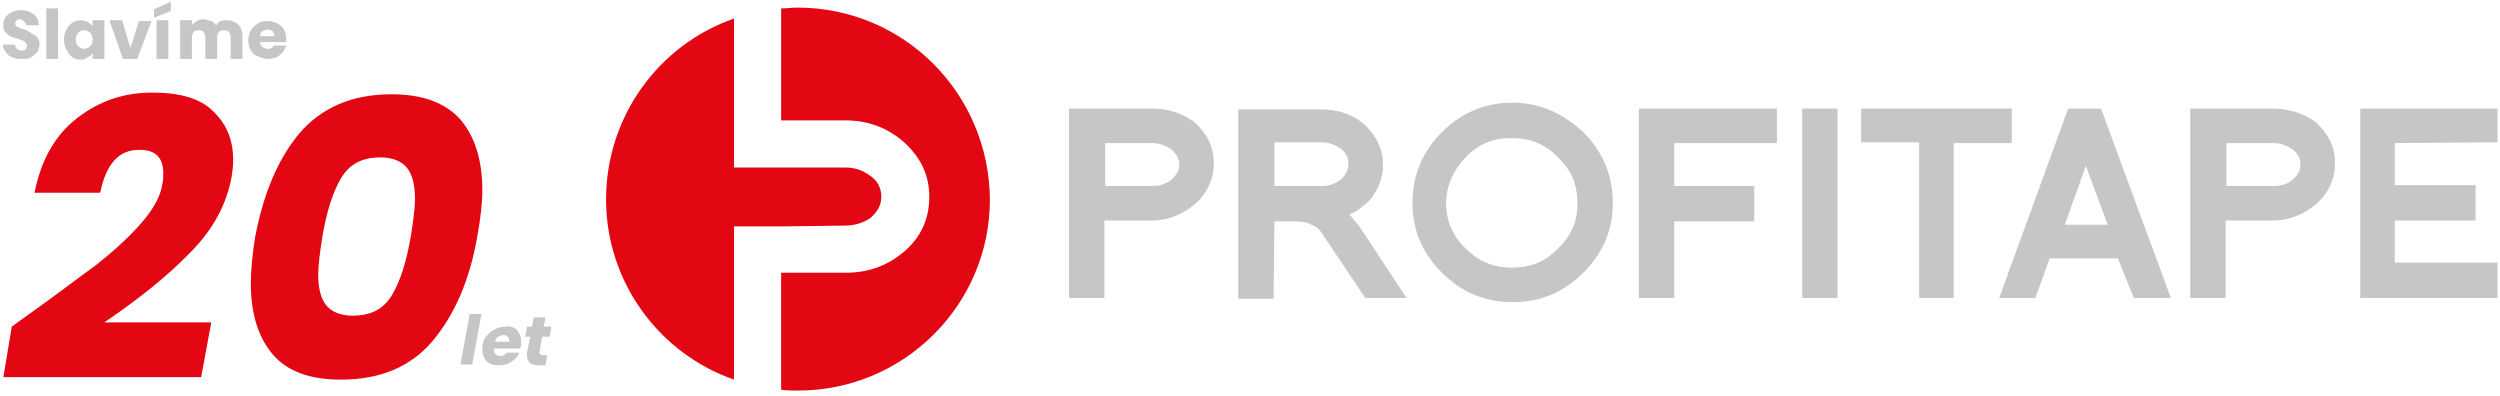 <?xml version="1.0" encoding="utf-8"?>
<!-- Generator: Adobe Illustrator 26.3.1, SVG Export Plug-In . SVG Version: 6.00 Build 0)  -->
<svg version="1.1" id="Vrstva_1" xmlns="http://www.w3.org/2000/svg" xmlns:xlink="http://www.w3.org/1999/xlink" x="0px" y="0px"
	 viewBox="0 0 297 47" style="enable-background:new 0 0 297 47;" xml:space="preserve">
<style type="text/css">
	.st0{fill:#E30613;}
	.st1{fill:#C6C6C6;}
</style>
<g>
	<g>
		<g>
			<path class="st0" d="M100.4,26.8c1.1,0,2.1-0.3,3-0.9c0.8-0.7,1.3-1.5,1.3-2.5c0-1-0.4-1.9-1.3-2.5c-0.9-0.7-1.9-1-3-1H87.2V2.2
				C78.3,5.3,72,13.8,72,23.7c0,9.8,6.3,18.3,15.2,21.4V26.9h5.6L100.4,26.8z"/>
		</g>
		<g>
			<path class="st0" d="M94.7,0.9c-0.6,0-1.2,0.1-1.9,0.1v13.3h7.6c2.6,0,4.9,0.8,6.9,2.5c2.1,1.9,3.1,4,3.1,6.6s-1,4.8-3,6.5
				c-2,1.7-4.3,2.5-6.9,2.5h-7.7v13.9c0.7,0.1,1.3,0.1,2,0.1c12.6,0,22.8-10.2,22.8-22.7C117.5,11.1,107.4,0.9,94.7,0.9"/>
		</g>
		<g>
			<path class="st1" d="M272.3,21.4c-0.6,0.5-1.4,0.7-2.2,0.7h-5.6V17h5.6c0.8,0,1.6,0.3,2.2,0.7c0.7,0.5,1,1.1,1,1.9
				C273.3,20.3,272.9,20.9,272.3,21.4 M270,12.9h-9.8v22.5h4.2v-9.2h5.6c2,0,3.6-0.7,5.1-1.9c1.5-1.3,2.3-3,2.3-4.9
				c0-2-0.8-3.5-2.3-4.9C273.7,13.5,272,12.9,270,12.9"/>
		</g>
		<g>
			<path class="st1" d="M151.4,16.9h5.6c0.8,0,1.6,0.3,2.2,0.7c0.7,0.5,1,1.1,1,1.9c0,0.7-0.4,1.4-1,1.9c-0.7,0.5-1.4,0.7-2.2,0.7
				h-5.6V16.9z M151.4,26.3h2.4c0.8,0,1.5,0.1,2,0.4c0.6,0.2,1,0.6,1.3,1.1l5.1,7.6h4.9l-5.6-8.5c-0.2-0.3-0.4-0.5-0.6-0.7
				c-0.2-0.3-0.4-0.5-0.6-0.7c0.9-0.4,1.7-1,2.4-1.7c1-1.2,1.6-2.6,1.6-4.2c0-2-0.8-3.5-2.3-4.9c-1.5-1.2-3.1-1.7-5.1-1.7h-9.8v22.5
				h4.2L151.4,26.3z"/>
		</g>
		<g>
			<path class="st1" d="M245.3,26.7l2.5-7l2.6,7H245.3z M253.5,35.4h4.4l-8.3-22.5h-3.9l-8.2,22.5h4.3l1.7-4.7h8.1L253.5,35.4z"/>
		</g>
		<g>
			<path class="st1" d="M185.1,29.5c-1.5,1.6-3.3,2.3-5.5,2.3c-2.1,0-3.9-0.7-5.5-2.3c-1.5-1.4-2.3-3.3-2.3-5.3
				c0-2.1,0.8-3.9,2.3-5.5c1.5-1.6,3.3-2.3,5.5-2.3c2.1,0,4,0.7,5.5,2.3c1.6,1.5,2.3,3.3,2.3,5.5S186.6,28.1,185.1,29.5 M179.7,12.2
				c-3.3,0-6.1,1.2-8.4,3.5c-2.3,2.3-3.5,5.1-3.5,8.4c0,3.3,1.2,6,3.5,8.3s5.1,3.5,8.4,3.5c3.3,0,6.1-1.2,8.4-3.5
				c2.3-2.3,3.5-5,3.5-8.3c0-3.3-1.2-6.1-3.5-8.4C185.7,13.5,183,12.2,179.7,12.2"/>
		</g>
		<g>
			<path class="st1" d="M296.7,16.9v-4h-16.3v22.5h16.3v-4.2h-12.2v-5h9.6v-4.2h-9.6V17L296.7,16.9z"/>
		</g>
		<g>
			<path class="st1" d="M232.1,35.4V17h6.9v-4.1h-17.9v4h6.9v18.5L232.1,35.4z"/>
		</g>
		<g>
			<path class="st1" d="M214.1,35.4V12.9h4.2v22.5H214.1z"/>
		</g>
		<g>
			<path class="st1" d="M139.1,21.4c-0.7,0.5-1.4,0.7-2.2,0.7h-5.6V17h5.6c0.8,0,1.6,0.3,2.2,0.7c0.6,0.5,1,1.1,1,1.9
				C140.1,20.3,139.7,20.9,139.1,21.4 M136.9,12.9H127v22.5h4.2v-9.2h5.6c2,0,3.6-0.7,5.1-1.9c1.5-1.3,2.3-3,2.3-4.9
				c0-2-0.8-3.5-2.3-4.9C140.5,13.5,138.8,12.9,136.9,12.9"/>
		</g>
		<g>
			<path class="st1" d="M198.9,26.3h9.5v-4.2h-9.5V17h12.2v-4.1h-16.4v22.5h4.2V26.3z"/>
		</g>
	</g>
</g>
<g>
	<path class="st0" d="M3.2,37.5c3.4-2.4,6.1-4.5,8.2-6c2-1.6,3.8-3.2,5.3-4.9c1.5-1.7,2.4-3.3,2.6-4.8c0.1-0.4,0.1-0.8,0.1-1.2
		c0-0.9-0.2-1.6-0.7-2.1c-0.5-0.5-1.2-0.7-2.2-0.7c-2.4,0-3.9,1.7-4.6,5.1H4.1C4.9,18.9,6.6,16,9.2,14c2.6-2,5.5-3,8.9-3
		c3.3,0,5.7,0.7,7.2,2.2c1.6,1.5,2.4,3.4,2.4,5.8c0,0.8-0.1,1.4-0.2,2.1c-0.6,3.2-2.2,6.2-4.9,8.9c-2.7,2.8-6.1,5.5-10.2,8.3h12.7
		l-1.2,6.5H0.4l1-6L3.2,37.5z"/>
	<path class="st0" d="M35.6,15.8c2.6-3,6.2-4.6,10.9-4.6c3.7,0,6.4,1,8.2,3c1.7,2,2.6,4.8,2.6,8.4c0,1.5-0.2,3.3-0.6,5.5
		c-0.9,5.2-2.7,9.3-5.3,12.4s-6.3,4.6-10.9,4.6c-3.7,0-6.4-1-8.1-3c-1.7-2-2.6-4.8-2.6-8.4c0-1.7,0.2-3.5,0.5-5.5
		C31.3,23,33,18.9,35.6,15.8z M49.3,23.6c0-1.6-0.3-2.8-0.9-3.6c-0.6-0.8-1.7-1.3-3.2-1.3c-2.2,0-3.7,0.8-4.7,2.5
		c-1,1.7-1.7,4-2.2,6.9c-0.3,1.9-0.5,3.5-0.5,4.5c0,1.6,0.3,2.8,0.9,3.6c0.6,0.8,1.7,1.3,3.2,1.3c2.2,0,3.7-0.8,4.7-2.5
		c1-1.7,1.7-4,2.2-6.9C49.1,26.2,49.3,24.7,49.3,23.6z"/>
</g>
<g>
	<path class="st1" d="M57.2,37.3l-1.1,6h-1.4l1.1-6H57.2z"/>
	<path class="st1" d="M61.4,39.2c0.3,0.3,0.5,0.8,0.5,1.3c0,0.2,0,0.3,0,0.5c0,0.1-0.1,0.3-0.1,0.4h-3.1c0,0,0,0.1,0,0.2
		c0,0.2,0.1,0.4,0.2,0.5c0.1,0.1,0.3,0.2,0.5,0.2c0.3,0,0.6-0.1,0.8-0.4h1.5c-0.2,0.5-0.5,0.8-1,1.1c-0.4,0.3-0.9,0.4-1.5,0.4
		c-0.6,0-1.1-0.2-1.4-0.5s-0.5-0.8-0.5-1.3c0-0.2,0-0.3,0-0.5c0.1-0.5,0.2-0.9,0.5-1.2s0.6-0.6,1-0.8c0.4-0.2,0.8-0.3,1.2-0.3
		C60.6,38.7,61.1,38.9,61.4,39.2z M60.5,40.5c0-0.2-0.1-0.4-0.2-0.5c-0.1-0.1-0.3-0.2-0.5-0.2c-0.2,0-0.4,0.1-0.6,0.2
		s-0.3,0.3-0.4,0.6h1.7C60.5,40.6,60.5,40.6,60.5,40.5z"/>
	<path class="st1" d="M64.1,41.8c0,0,0,0.1,0,0.1c0,0.1,0,0.2,0.1,0.2c0.1,0,0.2,0.1,0.3,0.1h0.5l-0.2,1.2H64
		c-0.9,0-1.4-0.4-1.4-1.1c0-0.1,0-0.3,0-0.4L63,40h-0.6l0.2-1.2h0.6l0.2-1.1h1.4l-0.2,1.1h0.9L65.3,40h-0.9L64.1,41.8z"/>
</g>
<g>
	<path class="st1" d="M1.5,6.8C1.1,6.7,0.9,6.5,0.7,6.2C0.5,6,0.4,5.7,0.3,5.3h1.5c0,0.2,0.1,0.4,0.2,0.5c0.1,0.1,0.3,0.2,0.5,0.2
		c0.2,0,0.4,0,0.5-0.1s0.2-0.2,0.2-0.4c0-0.1,0-0.3-0.1-0.3C3,4.9,2.8,4.9,2.7,4.8C2.6,4.8,2.4,4.7,2.1,4.6C1.7,4.5,1.4,4.4,1.2,4.3
		C1,4.2,0.8,4,0.6,3.8C0.4,3.5,0.4,3.3,0.4,2.9c0-0.5,0.2-0.9,0.6-1.2c0.4-0.3,0.9-0.5,1.5-0.5c0.6,0,1.1,0.2,1.5,0.5
		c0.4,0.3,0.6,0.7,0.6,1.3H3.1c0-0.2-0.1-0.3-0.2-0.4C2.7,2.4,2.6,2.3,2.4,2.3c-0.2,0-0.3,0-0.4,0.1C1.9,2.5,1.8,2.7,1.8,2.8
		c0,0.2,0.1,0.3,0.3,0.4c0.2,0.1,0.4,0.2,0.8,0.3C3.3,3.7,3.6,3.8,3.8,4C4,4.1,4.2,4.2,4.4,4.4c0.2,0.2,0.3,0.5,0.3,0.8
		c0,0.3-0.1,0.6-0.2,0.9C4.2,6.4,4,6.6,3.7,6.8S3,7,2.6,7C2.2,7,1.8,7,1.5,6.8z"/>
	<path class="st1" d="M6.9,1v6H5.5V1H6.9z"/>
	<path class="st1" d="M7.9,3.5c0.2-0.4,0.4-0.6,0.7-0.8s0.6-0.3,1-0.3c0.3,0,0.6,0.1,0.8,0.2s0.4,0.3,0.6,0.5V2.4h1.4V7H11V6.3
		c-0.1,0.2-0.3,0.4-0.6,0.5C10.2,7,9.9,7.1,9.6,7.1c-0.4,0-0.7-0.1-1-0.3S8.1,6.3,7.9,5.9C7.7,5.6,7.6,5.2,7.6,4.7
		C7.6,4.2,7.7,3.8,7.9,3.5z M10.7,3.9c-0.2-0.2-0.4-0.3-0.7-0.3S9.5,3.7,9.3,3.9C9.1,4.1,9,4.4,9,4.7c0,0.3,0.1,0.6,0.3,0.8
		C9.5,5.7,9.8,5.8,10,5.8s0.5-0.1,0.7-0.3C10.9,5.3,11,5.1,11,4.7C11,4.4,10.9,4.1,10.7,3.9z"/>
	<path class="st1" d="M15.5,5.7l1-3.2h1.5L16.3,7h-1.7L13,2.4h1.5L15.5,5.7z"/>
	<path class="st1" d="M20.3,1.3l-2,0.8v-1l2-0.9V1.3z M20,2.4V7h-1.4V2.4H20z"/>
	<path class="st1" d="M28.3,2.9c0.3,0.3,0.5,0.8,0.5,1.4V7h-1.4V4.5c0-0.3-0.1-0.5-0.2-0.7c-0.2-0.2-0.4-0.2-0.6-0.2
		c-0.3,0-0.5,0.1-0.6,0.2s-0.2,0.4-0.2,0.7V7h-1.4V4.5c0-0.3-0.1-0.5-0.2-0.7c-0.2-0.2-0.4-0.2-0.6-0.2c-0.3,0-0.5,0.1-0.6,0.2
		s-0.2,0.4-0.2,0.7V7h-1.4V2.4h1.4V3c0.1-0.2,0.3-0.3,0.6-0.5s0.5-0.2,0.8-0.2c0.3,0,0.6,0.1,0.9,0.2s0.5,0.4,0.6,0.6
		C25.6,3,25.8,2.8,26,2.6c0.3-0.2,0.6-0.2,0.9-0.2C27.5,2.4,27.9,2.6,28.3,2.9z"/>
	<path class="st1" d="M34,5h-3.1c0,0.3,0.1,0.5,0.3,0.6s0.4,0.2,0.6,0.2c0.3,0,0.6-0.1,0.7-0.4h1.5c-0.1,0.3-0.2,0.6-0.4,0.8
		s-0.4,0.4-0.7,0.6c-0.3,0.1-0.6,0.2-1,0.2c-0.4,0-0.8-0.1-1.2-0.3C30.2,6.6,30,6.3,29.8,6s-0.3-0.8-0.3-1.2s0.1-0.9,0.3-1.2
		s0.5-0.6,0.8-0.8c0.3-0.2,0.7-0.3,1.2-0.3c0.4,0,0.8,0.1,1.2,0.3c0.3,0.2,0.6,0.4,0.8,0.8C33.9,3.8,34,4.2,34,4.6
		C34,4.8,34,4.9,34,5z M32.6,4.3c0-0.2-0.1-0.4-0.2-0.6c-0.2-0.1-0.4-0.2-0.6-0.2c-0.2,0-0.4,0.1-0.6,0.2C31,3.8,30.9,4,30.9,4.3
		H32.6z"/>
</g>
</svg>
